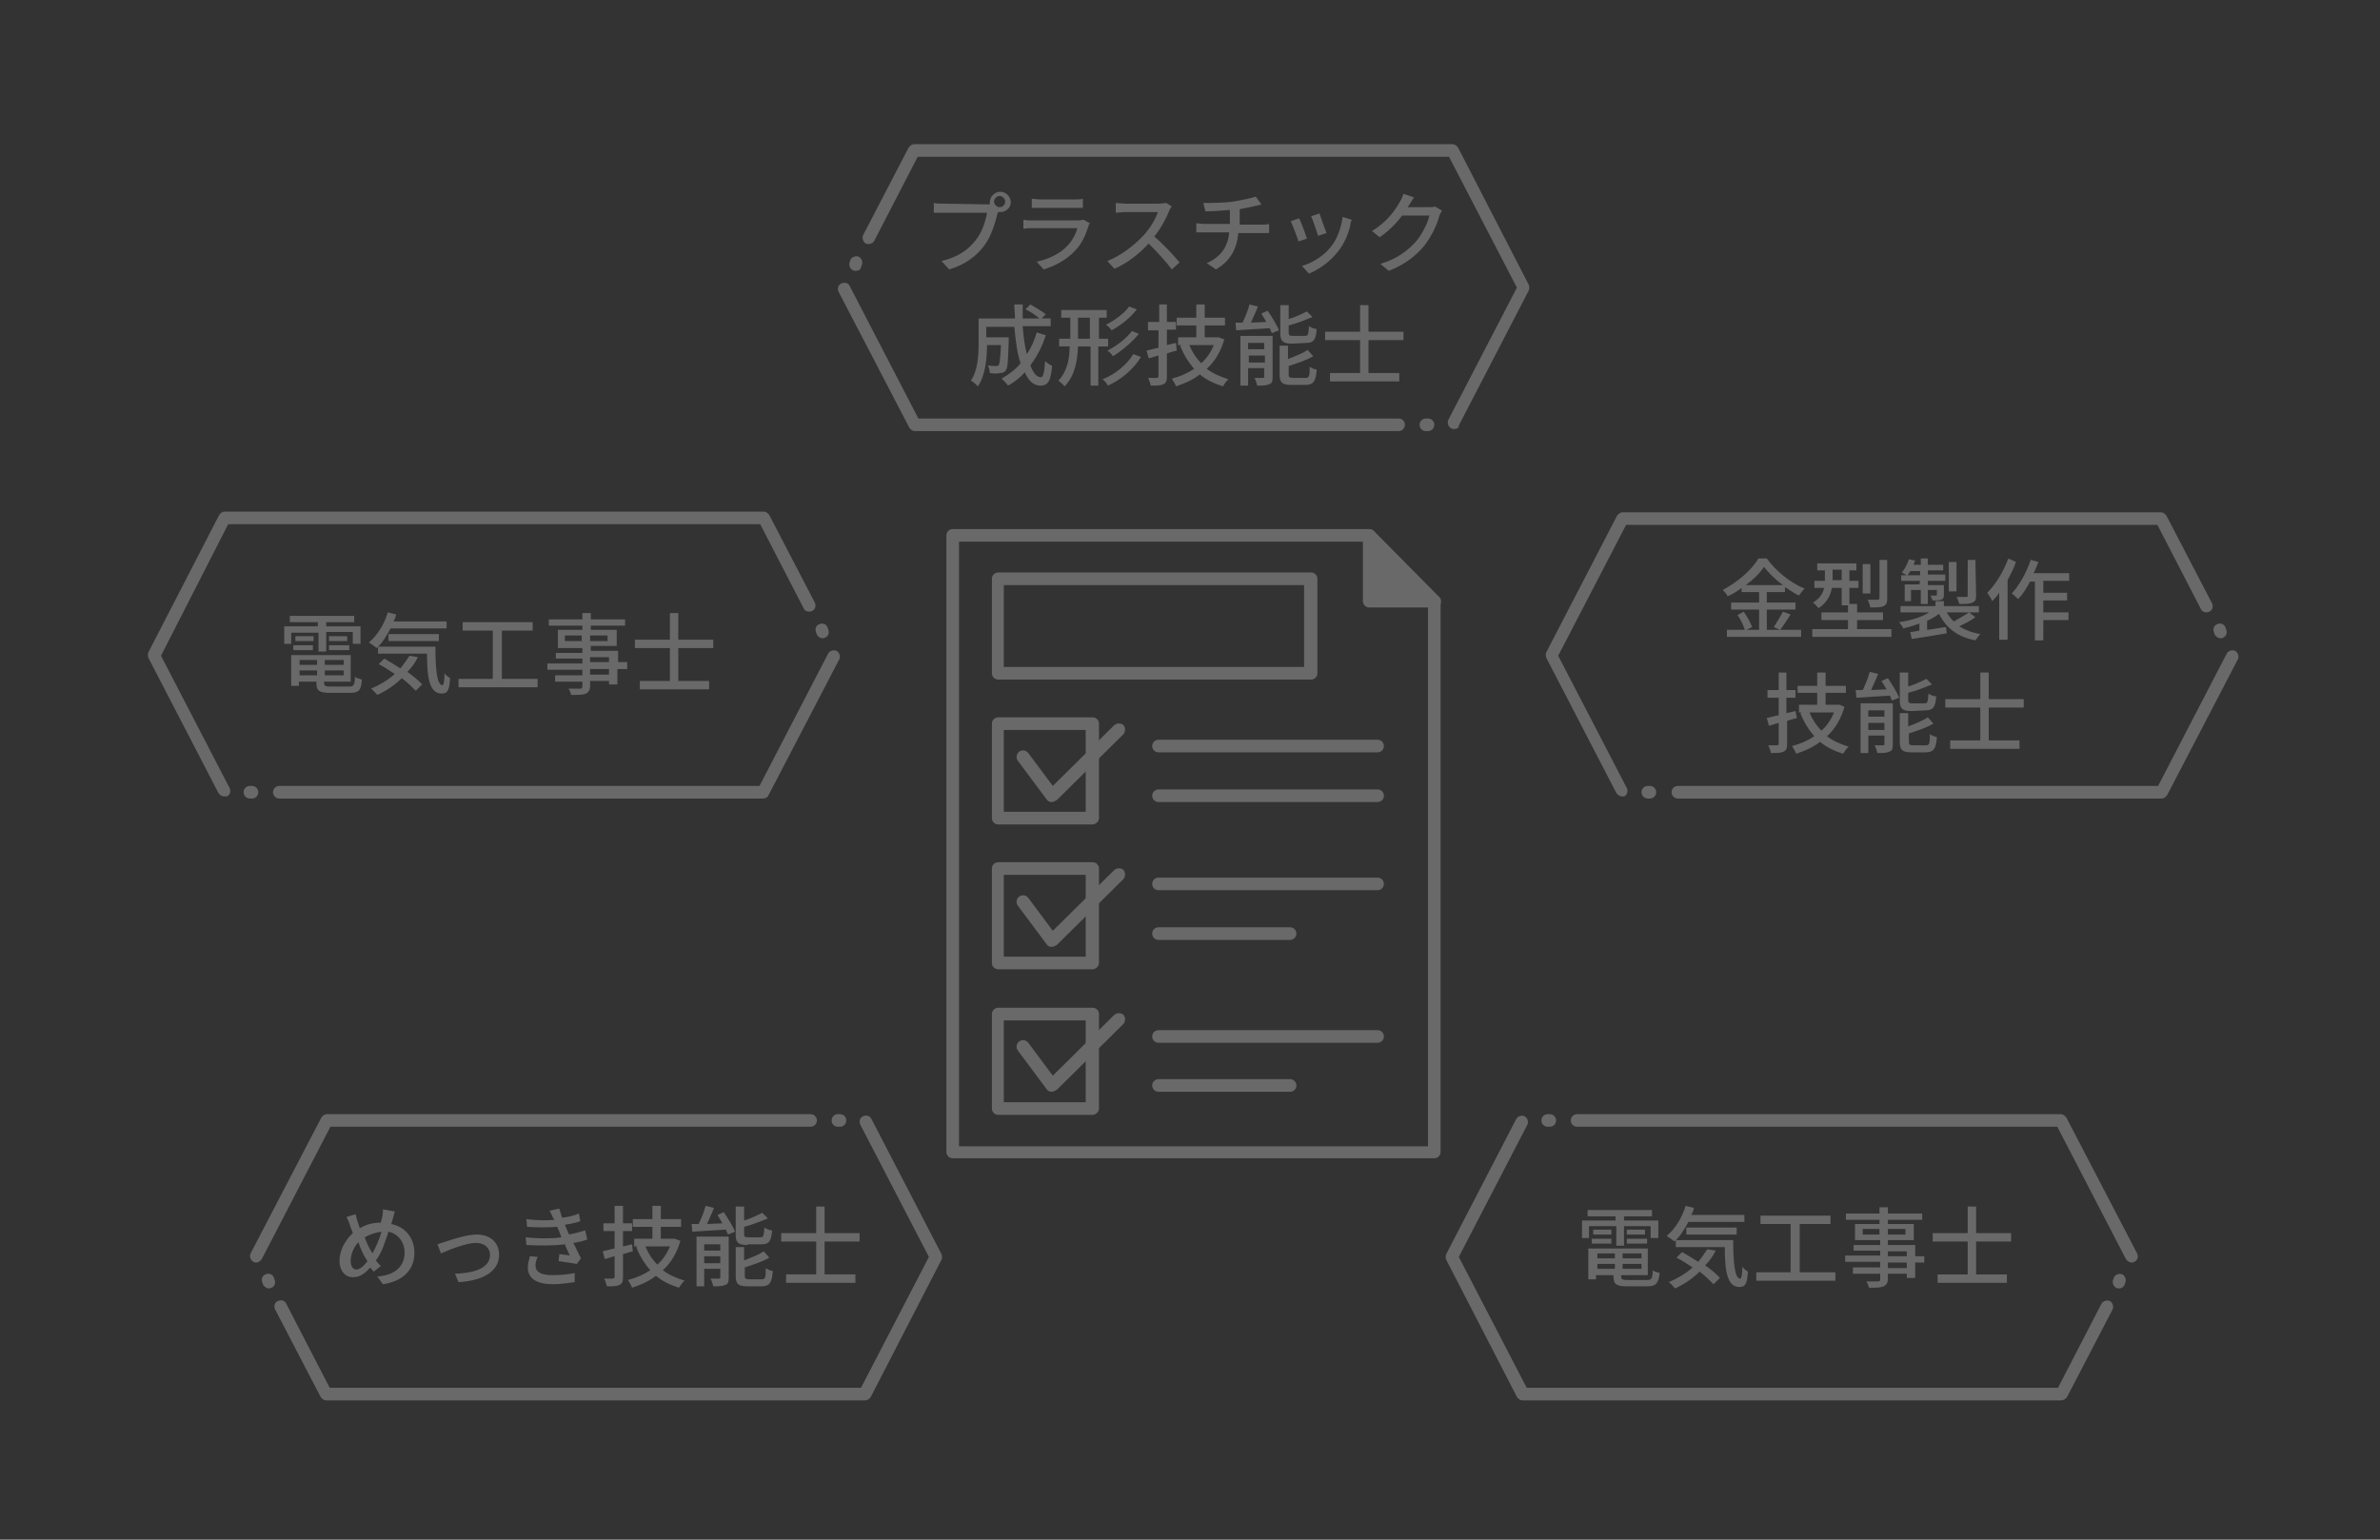 <svg version="1.1" id="レイヤー_1" xmlns="http://www.w3.org/2000/svg" x="0" y="0" viewBox="0 0 340 220" xml:space="preserve"><rect x="0" y="0" width="340" height="220" fill="#333333" stroke="none"/><style type="text/css">.st0{fill:#696969}</style><g><g><g><path class="st0" d="M204.9 165.5h-68.8c-.5 0-.9-.4-.9-.9V76.5c0-.5.4-.9.9-.9h59.5c.5 0 .9.4.9.9s-.4.9-.9.9H137v86.4h67V85.9c0-.5.4-.9.9-.9s.9.4.9.9v78.7c0 .5-.4.9-.9.9z"/></g><g><path class="st0" d="M187.3 97.1h-44.7c-.5 0-.9-.4-.9-.9V82.7c0-.5.4-.9.9-.9h44.7c.5 0 .9.4.9.9v13.5c0 .5-.4.9-.9.9zm-43.9-1.8h42.9V83.6h-42.9v11.7z"/></g><g><path class="st0" d="M156.1 117.8h-13.5c-.5 0-.9-.4-.9-.9v-13.5c0-.5.4-.9.9-.9h13.5c.5 0 .9.4.9.9v13.5c0 .5-.5.9-.9.9zm-12.7-1.8h11.7v-11.7h-11.7V116z"/><path class="st0" d="M150.2 114.6c-.3 0-.6-.2-.7-.4l-4.1-5.5c-.3-.4-.2-1 .2-1.3s1-.2 1.3.2l3.5 4.7 8.8-8.7c.4-.3.9-.3 1.3 0 .3.4.3.9 0 1.3l-9.5 9.4c-.3.2-.6.3-.8.3z"/></g><g><path class="st0" d="M156.1 138.5h-13.5c-.5 0-.9-.4-.9-.9v-13.5c0-.5.4-.9.9-.9h13.5c.5 0 .9.4.9.9v13.5c0 .5-.5.9-.9.9zm-12.7-1.8h11.7V125h-11.7v11.7z"/><path class="st0" d="M150.2 135.3c-.3 0-.6-.2-.7-.4l-4.1-5.5c-.3-.4-.2-1 .2-1.3s1-.2 1.3.2l3.5 4.7 8.8-8.7c.4-.3.9-.3 1.3 0 .3.4.3.9 0 1.3L151 135c-.3.2-.6.3-.8.3z"/></g><g><path class="st0" d="M156.1 159.3h-13.5c-.5 0-.9-.4-.9-.9v-13.5c0-.5.4-.9.9-.9h13.5c.5 0 .9.4.9.9v13.5c0 .5-.5.9-.9.9zm-12.7-1.8h11.7v-11.7h-11.7v11.7z"/><path class="st0" d="M150.2 156c-.3 0-.6-.2-.7-.4l-4.1-5.5c-.3-.4-.2-1 .2-1.3s1-.2 1.3.2l3.5 4.7 8.8-8.7c.4-.3.9-.3 1.3 0 .3.4.3.9 0 1.3l-9.5 9.4c-.3.2-.6.3-.8.3z"/></g><path class="st0" d="M196.8 107.5h-31.3c-.5 0-.9-.4-.9-.9s.4-.9.9-.9h31.3c.5 0 .9.4.9.9s-.4.9-.9.9zm0 7.1h-31.3c-.5 0-.9-.4-.9-.9s.4-.9.9-.9h31.3c.5 0 .9.4.9.9s-.4.9-.9.9zm0 12.6h-31.3c-.5 0-.9-.4-.9-.9s.4-.9.9-.9h31.3c.5 0 .9.4.9.9s-.4.9-.9.9zm-12.5 7.1h-18.8c-.5 0-.9-.4-.9-.9s.4-.9.9-.9h18.8c.5 0 .9.4.9.9s-.4.9-.9.9zm12.5 14.7h-31.3c-.5 0-.9-.4-.9-.9s.4-.9.9-.9h31.3c.5 0 .9.4.9.9s-.4.9-.9.9zm-12.5 7h-18.8c-.5 0-.9-.4-.9-.9s.4-.9.9-.9h18.8c.5 0 .9.4.9.9s-.4.9-.9.9z"/><g><polygon points="195.6,76.5 204.9,85.9 195.6,85.9" fill="#fff"/><path class="st0" d="M204.9 86.8h-9.3c-.5 0-.9-.4-.9-.9v-9.4c0-.4.2-.7.6-.8.3-.1.7-.1 1 .2l9.3 9.4c.3.3.3.6.2 1-.2.3-.5.5-.9.5z"/></g></g><g><g><g><g><path class="st0" d="M204 61.6h-.3c-.5 0-.9-.4-.9-.9s.4-.9.9-.9h.3c.5 0 .9.4.9.9s-.4.9-.9.9zm-4.2 0h-69.1c-.3 0-.6-.2-.8-.5l-10.1-19.4c-.2-.4-.1-1 .4-1.2.4-.2 1-.1 1.2.4l9.8 18.9h68.6c.5 0 .9.4.9.9s-.4.9-.9.9zm7.9-.3c-.1 0-.3 0-.4-.1-.4-.2-.6-.8-.4-1.2l9.8-18.9-9.7-18.7h-75.9l-6.2 12c-.2.4-.8.6-1.2.4-.4-.2-.6-.8-.4-1.2l6.5-12.5c.2-.3.5-.5.8-.5h76.9c.3 0 .6.2.8.5l10.1 19.6c.1.3.1.6 0 .8l-10 19.3c0 .4-.3.5-.7.5zm-85.5-22.6c-.1 0-.3 0-.4-.1-.4-.2-.6-.8-.4-1.2l.1-.3c.2-.4.8-.6 1.2-.4.4.2.6.8.4 1.2l-.1.3c-.1.4-.4.5-.8.5z"/></g></g></g><g><path class="st0" d="M140.9 29.2h.5v-.3c0-.8.7-1.5 1.5-1.5s1.5.7 1.5 1.5-.7 1.4-1.5 1.4h-.3l-.1.2c-.3 1.3-.9 3.3-1.9 4.6-1.1 1.5-2.7 2.7-5 3.4l-1.1-1.2c2.5-.6 3.9-1.7 4.9-3 .9-1.1 1.4-2.7 1.6-3.9h-7.6V29c.4.1.9.1 1.4.1l6.1.1zm2.7-.4c0-.4-.4-.8-.8-.8s-.8.4-.8.8.4.8.8.8.8-.3.8-.8zm12.1 3.1c-.1.1-.2.3-.2.4-.4 1.2-.9 2.5-1.9 3.5-1.3 1.4-2.9 2.2-4.5 2.7l-1-1.1c1.8-.4 3.4-1.2 4.4-2.3.7-.7 1.2-1.7 1.4-2.5h-6.4c-.3 0-.9 0-1.3.1v-1.3c.5.1 1 .1 1.3.1h6.5c.3 0 .6-.1.8-.1l.9.5zm-8.3-3.5c.3 0 .8.1 1.2.1h4.9c.4 0 .9 0 1.2-.1v1.3h-7.3v-1.3zm20 1.1c-.1.1-.3.4-.4.7-.4 1-1.2 2.5-2.1 3.6 1.3 1.1 2.8 2.7 3.6 3.7l-1.1 1c-.8-1.1-2.1-2.5-3.3-3.7-1.3 1.4-3 2.8-4.9 3.6l-1-1.1c2-.8 3.9-2.3 5.2-3.7.9-1 1.7-2.3 2-3.3h-4.6c-.5 0-1.2.1-1.4.1V29c.3 0 1 .1 1.4.1h4.7c.5 0 .9-.1 1.1-.1l.8.5zm12.8 2.6c.3 0 .8 0 1.1-.1v1.3h-4.4c-.2 2.2-1.1 4-3.2 5.2l-1.3-.9c2-.9 3-2.3 3.2-4.4h-4.7v-1.3c.3 0 .7.1 1.1.1h3.7v-2c-1.2.1-2.6.2-3.5.2l-.3-1.2c1 0 2.9 0 4.3-.2 1.2-.2 2.6-.5 3.2-.7l.8 1.1c-.3.1-.6.2-.8.2-.6.2-1.5.3-2.3.5v2.2h3.1zm6.5 2l-1.2.4c-.2-.7-.9-2.4-1.1-2.9l1.2-.4c.3.6.9 2.2 1.1 2.9zm6.4-2.7c-.1.3-.2.5-.2.8-.3 1.3-.9 2.7-1.8 3.8-1.2 1.5-2.7 2.5-4.1 3.1l-1-1.1c1.4-.4 3.1-1.4 4.1-2.7.9-1.1 1.5-2.7 1.7-4.3l1.3.4zm-3.6 1.9l-1.2.4c-.2-.6-.7-2.2-1-2.8l1.2-.4c.2.6.8 2.3 1 2.8zm16.5-3.2c-.1.2-.3.5-.4.8-.3 1.2-1.1 2.9-2.2 4.3-1.2 1.4-2.7 2.6-5 3.5l-1.2-1c2.4-.7 3.9-1.9 5.1-3.2.9-1.1 1.7-2.7 1.9-3.7h-3.9c-.8 1.1-1.9 2.2-3.2 3.1L196 33c2.2-1.3 3.4-3.1 4-4.2.2-.3.4-.8.5-1.1l1.5.5c-.3.4-.5.9-.7 1.1-.1.1-.1.2-.2.3h3c.4 0 .7 0 .9-.1l1 .6zm-56.6 17.8c-.5 1.6-1.3 3.1-2.2 4.3.4 1.1.9 1.7 1.5 1.7.3 0 .5-.6.6-2.3.3.3.7.5 1 .7-.2 2.2-.6 2.8-1.7 2.8-.9 0-1.7-.7-2.2-1.9-.7.8-1.5 1.4-2.4 1.9-.2-.3-.6-.7-.9-1 1-.6 2-1.3 2.7-2.2-.5-1.4-.7-3.2-.9-5.2h-4v1.5h3.2v.5c-.1 2.7-.1 3.8-.4 4.2-.2.3-.5.4-.8.4-.3.1-.9.1-1.5 0 0-.3-.1-.8-.3-1.1.5.1 1 .1 1.2.1s.3 0 .4-.2c.1-.2.2-.9.3-2.8h-2c0 1.8-.2 4.3-1.3 5.9-.2-.2-.7-.7-1-.8 1-1.5 1.1-3.7 1.1-5.3v-3.6h5.2c0-.7-.1-1.3-.1-2h1.2v2h2.4c-.5-.4-1.3-1-2-1.3l.7-.7c.7.4 1.7 1 2.2 1.4l-.6.6h1.3v1.1h-4c.1 1.5.3 2.9.6 4 .6-.9 1.1-2 1.4-3.1l1.3.4zm7.5 1.6v5.6h-1.1v-5.6H154c-.1 2.1-.4 4.1-1.9 5.7-.2-.2-.6-.6-.9-.8 1.3-1.4 1.6-3.2 1.6-4.9h-1.5v-1.1h1.6v-3h-1.3v-1.1h6.5v1.1H157v3h1.3v1.1h-1.4zm-1.2-1.1v-3H154v3h1.7zM163 51c-1.1 1.8-2.8 3.2-4.7 4.1-.2-.3-.5-.7-.8-.9 1.8-.7 3.5-2.1 4.4-3.6l1.1.4zm-.6-6.8c-.9 1.2-2.3 2.3-3.6 3-.2-.3-.5-.6-.8-.8 1.2-.6 2.6-1.6 3.3-2.6l1.1.4zm.3 3.5c-1 1.2-2.4 2.4-3.7 3.2-.2-.3-.5-.6-.8-.8 1.2-.6 2.7-1.7 3.5-2.8l1 .4zm5.4 2.4c-.5.1-1 .3-1.4.4v3.3c0 .6-.1.9-.5 1.1-.4.2-.9.2-1.8.2-.1-.3-.2-.8-.4-1.1h1.2c.2 0 .3-.1.3-.2v-3c-.5.1-.9.3-1.4.4l-.3-1.1c.5-.1 1.1-.3 1.7-.4v-2.5H164V46h1.6v-2.5h1.1V46h1.3v1.1h-1.3v2.2l1.3-.3.1 1.1zm6.8-1.6c-.5 1.7-1.3 3.1-2.5 4.2.9.7 1.9 1.1 3.1 1.5-.3.2-.6.7-.8 1-1.3-.4-2.3-.9-3.3-1.7-1 .8-2.2 1.3-3.4 1.7-.1-.3-.4-.8-.6-1.1 1.2-.3 2.3-.8 3.2-1.4-.8-.9-1.5-2-2-3.3l.2-.1h-.5v-1.1h2.6v-1.7h-2.8v-1.1h2.8v-1.9h1.2v1.9h2.9v1.1h-2.9v1.7h2l.8.3zm-5 .8c.4 1 1 1.9 1.7 2.6.8-.7 1.4-1.6 1.8-2.6h-3.5zm11.2-4.9c.6.9 1.3 2 1.6 2.8l-1 .4c-.1-.2-.2-.4-.3-.7-1.7.1-3.5.2-4.8.3l-.1-1.1h1c.4-.8.8-1.8 1-2.6l1.2.3c-.3.8-.7 1.6-1 2.3l2.2-.1c-.2-.4-.5-.8-.7-1.2l.9-.4zm.7 9.5c0 .6-.1.9-.5 1-.4.2-.9.2-1.7.2-.1-.3-.2-.8-.4-1.1h1.2c.2 0 .2-.1.2-.2v-1.2h-2.3v2.5h-1.1V48h4.6v5.9zm-3.5-4.9v.9h2.3V49h-2.3zm2.4 2.8v-1h-2.3v1h2.3zm3.9-2.7c-1.3 0-1.7-.3-1.7-1.5v-4h1.2v2c1-.3 2-.8 2.6-1.1l.8.8c-1 .4-2.2.9-3.4 1.2v1c0 .4.1.5.6.5h1.7c.5 0 .5-.2.6-1.4.3.2.7.4 1.1.4-.1 1.6-.5 2-1.5 2l-2 .1zm1.9 4.9c.5 0 .6-.2.6-1.6.3.2.7.4 1 .4-.1 1.7-.5 2.2-1.6 2.2h-2c-1.3 0-1.7-.3-1.7-1.5v-4.1h1.2v1.9c1-.4 2.1-.8 2.8-1.3l.8.9c-1 .6-2.3 1-3.5 1.4v1.2c0 .4.1.5.7.5h1.7zm9-5.4v4.7h4.4v1.2H190v-1.2h4.3v-4.7h-5v-1.2h5v-3.8h1.2v3.8h5v1.2h-5z"/></g></g><g><path class="st0" d="M45.3 90.4h-3.7V92h-1v-2.5h4.8v-.6h-4V88h9.2v.9h-4v.6h4.9V92h-1.1v-1.7h-3.8v2.8h-1.1v-2.7h-.2zm4.6 7.7c.6 0 .8-.2.8-1.4.2.2.7.3 1 .4-.1 1.5-.4 1.9-1.7 1.9h-2.8c-1.6 0-2-.3-2-1.4v-.2h-2.5v.6h-1.1v-4.4h8.5v3.8h-3.8v.2c0 .4.2.5.9.5h2.7zm-8-5.9h2.8v.7h-2.8v-.7zm2.9-1.3v.7h-2.6v-.7h2.6zm-2 3.4v.7h2.5v-.7h-2.5zm2.5 2.2v-.7h-2.5v.7h2.5zm3.8-2.2h-2.7v.7h2.7v-.7zm0 2.2v-.7h-2.7v.7h2.7zm.5-5.6v.7H47v-.7h2.6zM47 92.2h2.9v.7H47v-.7zm8.8-2.4c-.6 1.1-1.2 2.1-2 2.8-.2-.2-.8-.6-1.1-.8 1.2-1 2.2-2.6 2.7-4.3l1.2.3c-.1.4-.2.7-.4 1h7.6v1h-8zm3.9 4.1c-.4.8-.9 1.5-1.5 2.1.8.6 1.6 1.2 2.1 1.8l-.9.9c-.5-.5-1.2-1.2-2-1.8-1 1-2.2 1.8-3.5 2.4-.2-.2-.6-.7-.9-.9 1.2-.5 2.4-1.2 3.4-2.1-.8-.5-1.5-1-2.3-1.4l.8-.8c.7.4 1.5.9 2.3 1.4.5-.6.9-1.2 1.3-1.8l1.2.2zm2.5-1.5c0 3.1.2 5.5 1 5.5.2 0 .3-.7.3-1.7.2.3.5.5.8.7-.1 1.6-.3 2.2-1.2 2.2-1.8 0-2.1-2.4-2.1-5.7h-7v-1h8.2zm-6.7-.8v-1h7.2v1h-7.2zM76.8 97v1.2H65.5V97h4.9v-6.9h-4.3v-1.2h10v1.2h-4.4V97h5.1zm12.7-1.4h-1.3v2.2H87v-.5h-2.7v.7c0 .6-.2.9-.6 1.1s-1.1.2-2.1.2c-.1-.3-.2-.7-.4-.9h1.7c.2 0 .3-.1.3-.3v-.7h-3.9v-.9h3.9v-.8h-5v-.9h5v-.7h-3.8v-.8h3.8v-.7h-3.5V90h3.5v-.6h-4.8v-.9h4.8v-.9h1.2v.9h4.9v.9h-4.9v.6h3.7v2.3h-3.7v.7h3.9v1.6h1.3v1h-.1zm-6.4-4v-.8h-2.4v.8h2.4zm1.2-.8v.8h2.5v-.8h-2.5zm0 3.8H87v-.7h-2.7v.7zm2.7 1h-2.7v.8H87v-.8zm9.9-3v4.7h4.4v1.2h-9.9v-1.2h4.3v-4.7h-5v-1.2h5v-3.8h1.2v3.8h5v1.2h-5z"/></g><g><g><g><g><path class="st0" d="M308.8 114.1h-69.1c-.5 0-.9-.4-.9-.9s.4-.9.9-.9h68.6l9.8-18.9c.2-.4.8-.6 1.2-.4.4.2.6.8.4 1.2l-10.1 19.4c-.2.3-.5.5-.8.5zm-73.1 0h-.3c-.5 0-.9-.4-.9-.9s.4-.9.9-.9h.3c.5 0 .9.4.9.9s-.4.9-.9.9zm-4-.3c-.3 0-.6-.2-.8-.5l-10-19.3c-.1-.3-.1-.6 0-.8L231 73.7c.2-.3.5-.5.8-.5h76.9c.3 0 .6.2.8.5l6.5 12.5c.2.4.1 1-.4 1.2-.4.2-1 .1-1.2-.4l-6.2-12h-75.9l-9.7 18.7 9.8 18.9c.2.4.1 1-.4 1.2h-.3zm85.5-22.6c-.3 0-.6-.2-.8-.5l-.1-.3c-.2-.4-.1-1 .4-1.2.4-.2 1-.1 1.2.4l.1.3c.2.4.1 1-.4 1.2-.1.1-.3.1-.4.1z"/></g></g></g><g><path class="st0" d="M252.5 90h4.8v1h-10.6v-1h4.6v-2.9h-4v-1h4v-1.5h-2.5V84c-.6.5-1.3.9-2 1.2-.1-.3-.5-.7-.7-.9 2.1-1.1 4.2-2.9 5.1-4.5h1.2c1.3 1.8 3.4 3.5 5.4 4.3-.3.3-.6.7-.8 1-.7-.3-1.3-.8-2-1.2v.7h-2.6v1.5h4.1v1h-4.1V90h.1zm-3.4-2.6c.5.7 1 1.6 1.2 2.2l-1 .5c-.2-.6-.6-1.6-1.1-2.2l.9-.5zm5.6-3.8c-1.1-.8-2.1-1.8-2.7-2.6-.6.9-1.5 1.8-2.6 2.6h5.3zm-1.3 6c.4-.6 1-1.6 1.3-2.2l1.1.4c-.5.8-1.1 1.7-1.5 2.2l-.9-.4zm16.8.3V91h-11.3v-1.1h5.1v-1.3h-3.8v-1.1h3.8v-1h-.9V84h-1.4c-.2 1.1-.7 2.1-1.9 2.9-.2-.2-.6-.7-.8-.8 1-.6 1.4-1.3 1.6-2.1h-1.4v-1h1.5v-1.5h-1.1v-1h5.6v1h-1V83h1.3v1h-1.3v2.3h1.1v1.2h3.7v1.1h-3.7v1.3h4.9zm-7.1-7v-1.5h-1.3v1.5h1.3zm4.1 1.9h-1.1v-4.2h1.1v4.2zm2.4.7c0 .6-.1.9-.5 1.1s-1 .2-1.9.2c-.1-.3-.2-.8-.4-1.1h1.4c.2 0 .3-.1.3-.2V80h1.1v5.5zm12.6 2.7c-.7.5-1.5.9-2.3 1.3.8.5 1.8.9 3 1.1-.2.2-.5.6-.7.9-2.6-.5-4.2-1.8-5.2-3.8-.5.4-1 .7-1.7 1V90c.9-.1 1.8-.3 2.7-.4l.1.9c-1.8.3-3.6.6-5 .8l-.2-1c.4 0 .8-.1 1.3-.2v-1c-.8.3-1.6.5-2.3.7-.1-.3-.4-.6-.6-.9 1.5-.2 3.2-.7 4.3-1.4h-4.1v-.9h5v-.7h1.2v.7h5v.9h-4.6c.3.5.6.9 1 1.3.7-.4 1.6-.9 2.2-1.3l.9.7zm-7.9-5.2h-2.7v-.8h.8c-.2-.1-.5-.3-.7-.4.4-.5.8-1.2 1-1.9l.9.2c-.1.2-.2.4-.2.6h1v-.9h1v.9h2.2v.8h-2.2v.6h2.5v.9h-2.5v.6h2.3V85c0 .4-.1.6-.4.7s-.7.1-1.2.1c-.1-.2-.2-.5-.3-.7h.8c.1 0 .1 0 .1-.1v-.7h-1.3v2h-1v-2H273v1.6h-.9v-2.4h2.1l.1-.5zm0-.8v-.6h-1.4c-.1.2-.3.5-.4.6h1.8zm5.2 2.3h-1.1v-4.2h1.1v4.2zm2.8.6c0 .6-.1.8-.5 1s-1 .2-1.9.2c-.1-.3-.2-.7-.4-1h1.4c.2 0 .2-.1.2-.2V80h1.1l.1 5.1zm5.7-4.8c-.3.9-.8 1.8-1.2 2.6v8.5h-1.2v-6.7c-.3.5-.7.9-1 1.2-.1-.3-.5-.9-.7-1.2 1.2-1.2 2.3-3 3-4.9l1.1.5zm3.9 2.8v1.6h3.4v1.1h-3.4v1.7h3.6v1.1h-3.6v2.9h-1.2v-8.4h-.7c-.5 1-1.1 1.9-1.7 2.5-.2-.2-.6-.6-.9-.8 1.1-1.2 2.1-3 2.7-4.8l1.1.3c-.2.5-.4 1.1-.7 1.6h5.1V83h-3.7v.1zm-35.2 19.5c-.5.1-1 .3-1.4.4v3.3c0 .6-.1.9-.5 1.1s-.9.2-1.8.2c-.1-.3-.2-.8-.4-1.1h1.2c.2 0 .3-.1.3-.2v-3c-.5.1-.9.3-1.4.4l-.3-1.1c.5-.1 1.1-.3 1.7-.4v-2.5h-1.6v-1.1h1.6v-2.5h1.1v2.5h1.3v1.1h-1.3v2.2l1.3-.3.2 1zm6.8-1.6c-.5 1.7-1.3 3.1-2.5 4.2.9.7 1.9 1.1 3.1 1.5-.3.2-.6.7-.8 1-1.3-.4-2.3-.9-3.3-1.7-1 .8-2.2 1.3-3.4 1.7-.1-.3-.4-.8-.6-1.1 1.2-.3 2.3-.8 3.2-1.4-.8-.9-1.5-2-2-3.3l.2-.1h-.4v-1.1h2.6V99h-2.8v-1h2.8v-1.9h1.2V98h2.9v1h-2.9v1.7h2l.7.3zm-5 .8c.4 1 1 1.9 1.7 2.6.8-.7 1.4-1.6 1.8-2.6h-3.5zm11.2-4.9c.6.9 1.3 2 1.6 2.8l-1 .4c-.1-.2-.2-.4-.3-.7-1.7.1-3.5.2-4.8.3l-.1-1.1h1c.4-.8.8-1.8 1-2.6l1.2.3c-.3.8-.7 1.6-1 2.3l2.2-.1c-.2-.4-.5-.8-.7-1.2l.9-.4zm.7 9.5c0 .6-.1.9-.5 1-.4.2-.9.2-1.7.2-.1-.3-.2-.8-.4-1.1h1.2c.2 0 .2-.1.2-.2v-1.2h-2.3v2.5h-1.1v-7.1h4.6v5.9zm-3.5-4.9v.9h2.3v-.9h-2.3zm2.3 2.8v-1h-2.3v1h2.3zm3.9-2.7c-1.3 0-1.7-.3-1.7-1.5v-4h1.2v2c1-.3 2-.8 2.6-1.1l.8.8c-1 .4-2.2.9-3.4 1.2v1c0 .4.1.5.6.5h1.7c.5 0 .5-.2.6-1.4.3.2.7.4 1.1.4-.1 1.6-.5 2-1.5 2l-2 .1zm2 4.9c.5 0 .6-.2.6-1.6.3.2.7.4 1 .4-.1 1.7-.5 2.2-1.6 2.2h-2c-1.3 0-1.7-.3-1.7-1.5v-4.1h1.2v1.9c1-.4 2.1-.8 2.8-1.3l.8.9c-1 .6-2.3 1-3.5 1.4v1.2c0 .4.1.5.7.5h1.7zm9-5.4v4.7h4.4v1.2h-9.9v-1.2h4.3v-4.7h-5v-1.2h5v-3.8h1.2v3.8h5v1.2h-5z"/></g></g><g><g><g><g><path class="st0" d="M123.6 200.1h-77c-.3 0-.6-.2-.8-.5l-6.5-12.5c-.2-.4-.1-1 .4-1.2.4-.2 1-.1 1.2.4l6.2 12H123l9.7-18.7-9.8-18.9c-.2-.4-.1-1 .4-1.2.4-.2 1-.1 1.2.4l10 19.3c.1.3.1.6 0 .8l-10.1 19.6c-.2.3-.5.5-.8.5zm-85.2-16c-.3 0-.6-.2-.8-.5l-.1-.3c-.2-.4-.1-1 .4-1.2.4-.2 1-.1 1.2.4l.1.3c.2.4.1 1-.4 1.2-.2.1-.3.1-.4.1zm-1.8-3.7c-.1 0-.3 0-.4-.1-.4-.2-.6-.8-.4-1.2l10.1-19.4c.2-.3.5-.5.8-.5h69.1c.5 0 .9.4.9.9s-.4.9-.9.9H47.2l-9.8 18.9c-.2.3-.5.5-.8.5zM120 161h-.3c-.5 0-.9-.4-.9-.9s.4-.9.9-.9h.3c.5 0 .9.4.9.9s-.4.9-.9.9z"/></g></g></g><g><path class="st0" d="M56.4 173.1c-.1.3-.2.8-.3 1.1-.1.2-.1.4-.2.7 2 .4 3.3 2 3.3 4.1 0 2.6-1.8 4.1-4.5 4.5l-.8-1.1c2.7-.2 3.9-1.6 3.9-3.4 0-1.5-.9-2.7-2.3-3-.5 1.5-1 3.1-1.8 4.1.2.3.5.6.7.8l-1 .8c-.2-.2-.4-.4-.5-.6-.8.9-1.5 1.4-2.5 1.4s-1.9-.8-1.9-2.4c0-1.4.8-2.9 1.9-3.9-.1-.4-.3-.7-.4-1.1-.1-.4-.3-.8-.5-1.2l1.3-.4c.1.4.2.8.3 1.1l.3.9c1-.6 2-.8 3-.8.1-.3.1-.5.2-.8.1-.3.1-.8.1-1.1l1.7.3zm-4.1 6.8c-.4-.6-.8-1.5-1.1-2.4-.7.7-1.1 1.8-1.1 2.7 0 .7.3 1.2.8 1.2s1.1-.5 1.6-1.2l-.2-.3zm.9-.8c.5-.9 1-2 1.3-3.1-.9.1-1.7.4-2.4.8.3.8.7 1.7 1 2.1l.1.2zm10.5-1.7c.9-.3 3-1 4.4-1 1.9 0 3.2 1.1 3.2 2.9 0 2.3-2.2 3.7-5.8 3.9L65 182c2.8-.1 5-.8 5-2.7 0-1-.8-1.7-2-1.7-1.5 0-4.1 1.1-5 1.5l-.5-1.3c.3-.1.8-.3 1.2-.4zm20.2-.3c-.5.2-1.2.4-2 .5.4.7.7 1.5 1.1 2.2l-.6.8c-.7-.1-1.8-.3-2.6-.4l.1-1c.6.1 1.1.1 1.5.2-.2-.5-.5-1-.7-1.6-1.6.2-3.6.2-5.5.1l-.1-1.1c1.9.2 3.7.2 5.1 0l-.3-.8c-.1-.2-.2-.5-.3-.7-1.2.1-2.8.1-4.3 0l-.1-1.1c1.5.2 2.8.2 4 .1l-.2-.3c-.2-.4-.3-.7-.5-1l1.4-.3c.1.4.3.9.4 1.3.9-.1 1.7-.3 2.4-.6l.2 1.1c-.6.2-1.4.4-2.2.5l.2.5c.1.2.2.5.4.9 1-.2 1.7-.4 2.3-.6l.3 1.3zm-7.1 2.5c-.2.4-.3.9-.3 1.2 0 .9.7 1.4 2.4 1.4 1.1 0 2.3-.1 3.2-.3v1.3c-.7.1-2 .3-3.1.3-2.3 0-3.6-.8-3.6-2.4 0-.5.2-1.2.3-1.6l1.1.1zm13.6-.8c-.5.1-1 .3-1.4.4v3.3c0 .6-.1.9-.5 1.1-.4.2-.9.2-1.8.2-.1-.3-.2-.8-.4-1.1h1.2c.2 0 .3-.1.3-.2v-3c-.5.1-.9.3-1.4.4l-.3-1.1c.5-.1 1.1-.3 1.7-.4v-2.5h-1.6v-1.1h1.6v-2.5H89v2.5h1.3v1.1H89v2.2l1.3-.3.1 1zm6.8-1.5c-.5 1.7-1.3 3.1-2.5 4.2.9.7 1.9 1.1 3.1 1.5-.3.2-.6.7-.8 1-1.3-.4-2.3-.9-3.3-1.7-1 .8-2.2 1.3-3.4 1.7-.1-.3-.4-.8-.6-1.1 1.2-.3 2.3-.8 3.2-1.4-.8-.9-1.5-2-2-3.3l.2-.1h-.5V177h2.6v-1.7h-2.8v-1.1h2.8v-1.9h1.2v1.9h2.9v1.1h-2.9v1.7h2l.8.3zm-5 .8c.4 1 1 1.9 1.7 2.6.8-.7 1.4-1.6 1.8-2.6h-3.5zm11.2-4.9c.6.9 1.3 2 1.6 2.8l-1 .4c-.1-.2-.2-.4-.3-.7-1.7.1-3.5.2-4.8.3l-.1-1.1h1c.4-.8.8-1.8 1-2.6l1.2.3c-.3.8-.7 1.6-1 2.3l2.2-.1c-.2-.4-.5-.8-.7-1.2l.9-.4zm.7 9.4c0 .6-.1.9-.5 1-.4.2-.9.2-1.7.2-.1-.3-.2-.8-.4-1.1h1.2c.2 0 .2-.1.2-.2v-1.2h-2.3v2.5h-1.1v-7.1h4.6v5.9zm-3.5-4.8v.9h2.3v-.9h-2.3zm2.3 2.7v-1h-2.3v1h2.3zm3.9-2.6c-1.3 0-1.7-.3-1.7-1.5v-4h1.2v2c1-.3 2-.8 2.6-1.1l.8.8c-1 .4-2.2.9-3.4 1.2v1c0 .4.1.5.6.5h1.7c.5 0 .5-.2.6-1.4.3.2.7.4 1.1.4-.1 1.6-.5 2-1.5 2h-2v.1zm2 4.9c.5 0 .6-.2.6-1.6.3.2.7.4 1 .4-.1 1.7-.5 2.2-1.6 2.2h-2c-1.3 0-1.7-.3-1.7-1.5v-4.1h1.2v1.9c1-.4 2.1-.8 2.8-1.3l.8.9c-1 .6-2.3 1-3.5 1.4v1.2c0 .4.1.5.7.5h1.7zm9-5.4v4.7h4.4v1.2h-9.9v-1.2h4.3v-4.7h-5v-1.2h5v-3.8h1.2v3.8h5v1.2h-5z"/></g></g><g><g><g><path class="st0" d="M294.4 200.1h-76.9c-.3 0-.6-.2-.8-.5L206.6 180c-.1-.3-.1-.6 0-.8l10-19.3c.2-.4.8-.6 1.2-.4.4.2.6.8.4 1.2l-9.8 18.9 9.7 18.7H294l6.2-12c.2-.4.8-.6 1.2-.4.4.2.6.8.4 1.2l-6.5 12.5c-.2.3-.5.5-.9.5zm8.3-16c-.1 0-.3 0-.4-.1-.4-.2-.6-.8-.4-1.2l.1-.3c.2-.4.8-.6 1.2-.4.4.2.6.8.4 1.2l-.1.3c-.2.4-.5.5-.8.5zm1.8-3.7c-.3 0-.6-.2-.8-.5l-9.8-18.9h-68.6c-.5 0-.9-.4-.9-.9s.4-.9.9-.9h69.1c.3 0 .6.2.8.5l10.1 19.4c.2.4.1 1-.4 1.2-.1.1-.3.1-.4.1zM221.4 161h-.3c-.5 0-.9-.4-.9-.9s.4-.9.9-.9h.3c.5 0 .9.4.9.9s-.4.9-.9.9z"/></g></g><g><path class="st0" d="M230.7 175.2H227v1.7h-1v-2.5h4.8v-.6h-4v-.9h9.2v.9h-4v.6h4.9v2.5h-1.1v-1.7H232v2.8h-1.1v-2.8h-.2zm4.6 7.7c.6 0 .8-.2.8-1.4.2.2.7.3 1 .4-.2 1.5-.5 1.9-1.8 1.9h-2.8c-1.6 0-2-.3-2-1.4v-.2H228v.6h-1.1v-4.4h8.5v3.8h-3.8v.2c0 .4.2.5.9.5h2.8zm-7.9-5.9h2.8v.7h-2.8v-.7zm2.8-1.3v.7h-2.6v-.7h2.6zm-2 3.4v.7h2.5v-.7h-2.5zm2.5 2.2v-.7h-2.5v.7h2.5zm3.8-2.2h-2.7v.7h2.7v-.7zm0 2.2v-.7h-2.7v.7h2.7zm.5-5.6v.7h-2.6v-.7h2.6zm-2.6 1.3h2.9v.7h-2.9v-.7zm8.8-2.4c-.6 1.1-1.2 2.1-2 2.8-.2-.2-.8-.6-1.1-.8 1.2-1 2.2-2.6 2.7-4.3l1.2.3c-.1.4-.2.7-.4 1h7.6v1h-8zm3.9 4.1c-.4.8-.9 1.5-1.5 2.1.8.6 1.6 1.2 2.1 1.8l-.9.9c-.5-.5-1.2-1.2-2-1.8-1 1-2.2 1.8-3.5 2.4-.2-.2-.6-.7-.9-.9 1.2-.5 2.4-1.2 3.4-2.1-.8-.5-1.5-1-2.3-1.4l.8-.8c.7.4 1.5.9 2.3 1.4.5-.6.9-1.2 1.3-1.8l1.2.2zm2.5-1.5c0 3.1.2 5.5 1 5.5.2 0 .3-.7.3-1.7.2.3.5.5.8.7-.1 1.6-.3 2.2-1.2 2.2-1.8 0-2.1-2.4-2.1-5.7h-7v-1h8.2zm-6.7-.8v-1h7.2v1h-7.2zm21.3 5.4v1.2h-11.3v-1.2h4.9v-6.9h-4.3v-1.2h10v1.2h-4.4v6.9h5.1zm12.7-1.4h-1.3v2.2h-1.2v-.6h-2.7v.7c0 .6-.2.9-.6 1.1-.4.2-1.1.2-2.1.2-.1-.3-.2-.7-.4-.9h1.7c.2 0 .3-.1.3-.3v-.8h-3.9v-.9h3.9v-.8h-5v-.9h5v-.7h-3.8v-.8h3.8v-.7H265v-2.3h3.5v-.6h-4.8v-.9h4.8v-.9h1.2v.9h4.9v.9h-4.9v.6h3.7v2.3h-3.7v.7h3.9v1.6h1.3v.9zm-6.4-4v-.8h-2.4v.8h2.4zm1.2-.8v.8h2.5v-.8h-2.5zm0 3.9h2.7v-.7h-2.7v.7zm2.7.9h-2.7v.8h2.7v-.8zm9.9-3v4.7h4.4v1.2h-9.9v-1.2h4.3v-4.7h-5v-1.2h5v-3.8h1.2v3.8h5v1.2h-5z"/></g></g><g><g><path class="st0" d="M109 114.1H39.9c-.5 0-.9-.4-.9-.9s.4-.9.9-.9h68.6l9.8-18.9c.2-.4.8-.6 1.2-.4.4.2.6.8.4 1.2l-10.1 19.4c-.1.3-.4.5-.8.5zm-73 0h-.3c-.5 0-.9-.4-.9-.9s.4-.9.9-.9h.3c.5 0 .9.4.9.9s-.4.9-.9.9zm-4-.3c-.3 0-.6-.2-.8-.5L21.2 94c-.1-.3-.1-.6 0-.8l10.1-19.6c.2-.3.5-.5.8-.5h77c.3 0 .6.2.8.5l6.5 12.5c.2.4.1 1-.4 1.2-.4.2-1 .1-1.2-.4l-6.2-12h-76L23 93.7l9.8 18.9c.2.4.1 1-.4 1.2H32zm85.5-22.6c-.3 0-.6-.2-.8-.5l-.1-.3c-.2-.4-.1-1 .4-1.2.4-.2 1-.1 1.2.4l.1.3c.2.4.1 1-.4 1.2-.2.1-.3.1-.4.1z"/></g></g></g></svg>